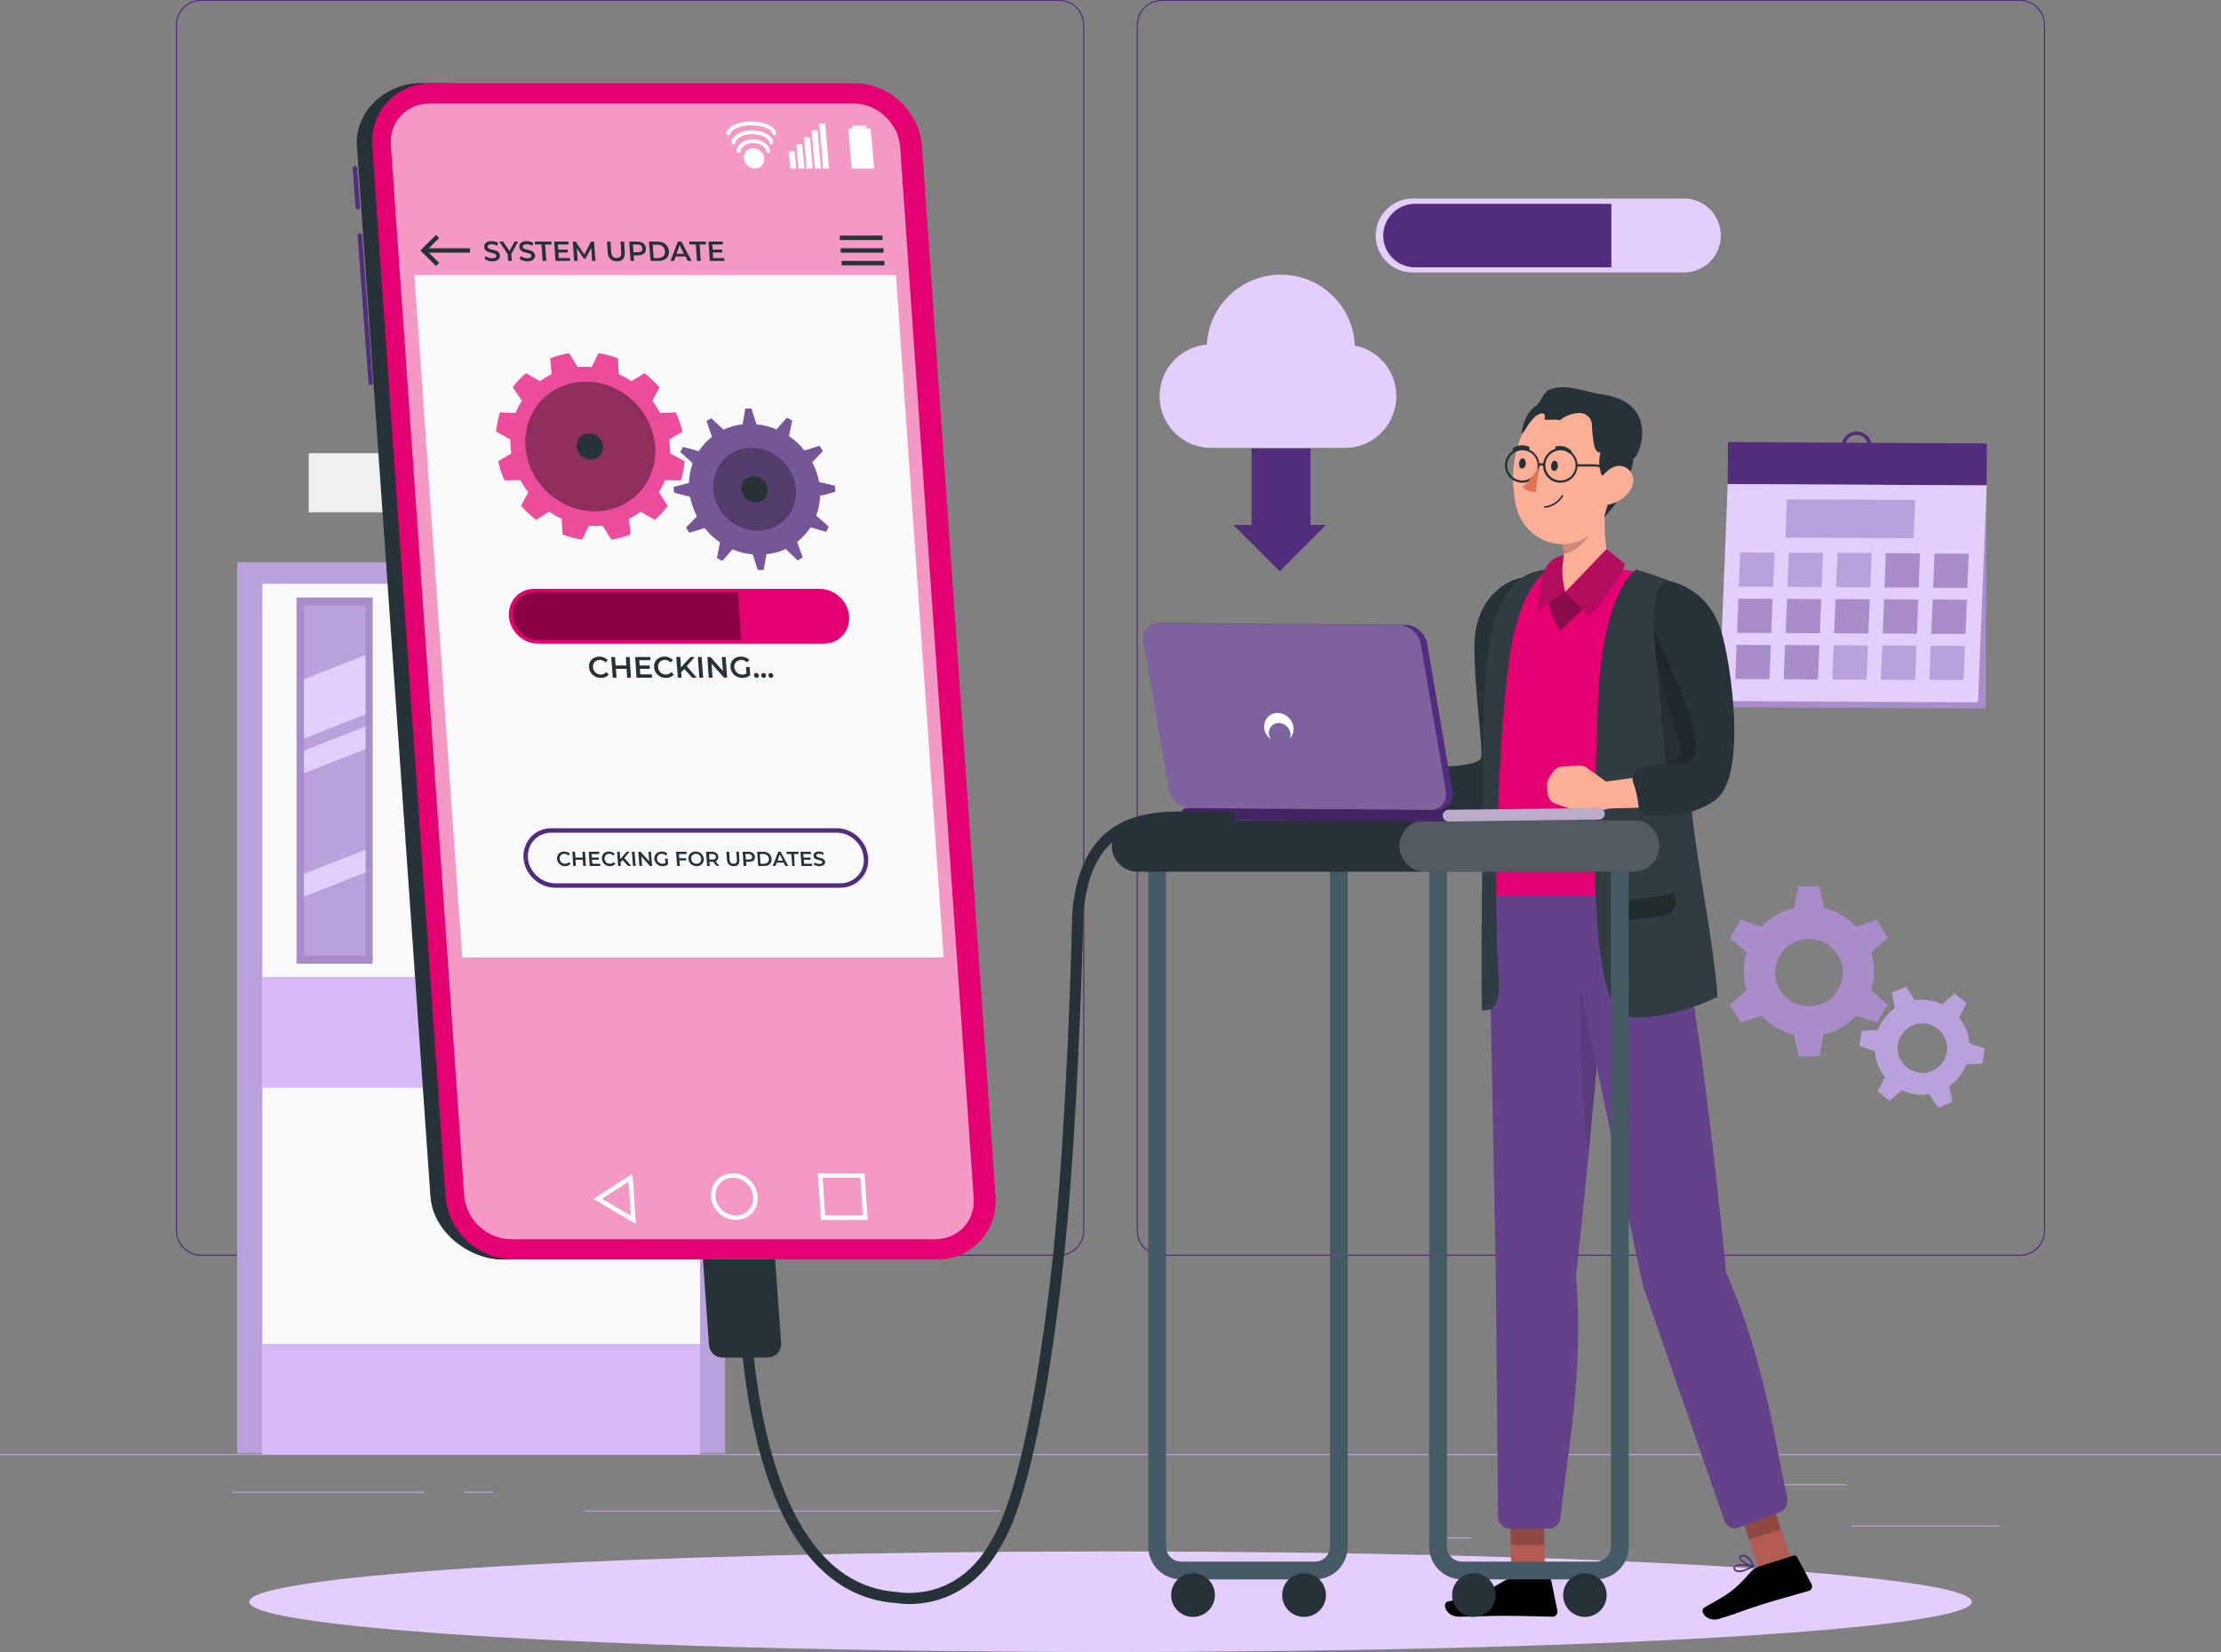 <svg width="1000" height="744" viewBox="0 0 1000 744" fill="none" xmlns="http://www.w3.org/2000/svg">
<rect x="0" y="0" width="1000" height="744" fill="#808080" stroke="none"/>
<g clip-path="url(#clip0_58_5760)">
<path d="M833.6 687H899.8V687.5H833.6V687Z" fill="#BBA1DB"/>
<path d="M645.1 692.4H662.4V692.9H645.1V692.4Z" fill="#BBA1DB"/>
<path d="M793.2 668.4H831.6V668.9H793.2V668.4Z" fill="#BBA1DB"/>
<path d="M104.9 671.8H191.3V672.3H104.9V671.8Z" fill="#BBA1DB"/>
<path d="M209.1 671.8H221.8V672.3H209.1V671.8Z" fill="#BBA1DB"/>
<path d="M262.9 680.2H450.3V680.7H262.9V680.2Z" fill="#BBA1DB"/>
<path fill-rule="evenodd" clip-rule="evenodd" d="M476.8 565.6H90.6C84.3 565.6 79.2 560.5 79.2 554.2V11.3C79.2 5 84.3 -0.1 90.6 -0.1H476.8C483.1 -0.1 488.2 5 488.2 11.3V554.2C488.2 560.5 483.1 565.6 476.8 565.6ZM90.6 0.4C84.6 0.4 79.7 5.3 79.7 11.3V554.2C79.7 560.2 84.6 565.1 90.6 565.1H476.8C482.8 565.1 487.7 560.2 487.7 554.2V11.3C487.7 5.3 482.8 0.4 476.8 0.4H90.6Z" fill="#522D7D"/>
<path fill-rule="evenodd" clip-rule="evenodd" d="M909.4 565.6H523.2C516.9 565.6 511.8 560.5 511.8 554.2V11.3C511.8 5 516.9 -0.1 523.2 -0.1H909.4C915.7 -0.1 920.8 5 920.8 11.3V554.2C920.8 560.5 915.7 565.6 909.4 565.6ZM523.2 0.4C517.2 0.4 512.3 5.3 512.3 11.3V554.2C512.3 560.2 517.2 565.1 523.2 565.1H909.4C915.4 565.1 920.3 560.2 920.3 554.2V11.3C920.3 5.3 915.4 0.4 909.4 0.4H523.2Z" fill="#522D7D"/>
<path d="M1000 655.3H0V654.8H1000V655.3Z" fill="#BBA1DB"/>
<path d="M106.8 253.2H326.5V654.5H106.8V253.2Z" fill="#BBA1DB"/>
<path d="M139 204.1H294.3V230.7H139V204.1Z" fill="#F0F0F0"/>
<path d="M118.1 262.9H315.2V654.5H118.1V262.9Z" fill="#FAFAFA"/>
<path d="M315.2 489.9H118.1V440H315.2V489.9Z" fill="#D6BAF8"/>
<path d="M315.2 655.1H118.1V605.2H315.2V655.1Z" fill="#D6BAF8"/>
<path d="M302 483.6V444.3C302 442.3 300.3 440.6 298.3 440.6C298.233 440.6 298.2 440.6 298.2 440.6C296.1 440.6 294.4 442.3 294.4 444.3V483.6C294.4 485.7 296.1 487.4 298.2 487.4C300.3 487.4 302 485.7 302 483.6Z" fill="white"/>
<path d="M167.8 434H133.5V269.1H167.8V434Z" fill="#A98DCA"/>
<path d="M136.9 272.8H164.6V430.3H136.9V272.8Z" fill="#BBA1DB"/>
<path d="M164.6 295L136.9 305.9V332.6L164.6 321.7V295Z" fill="#E3CEFC"/>
<path d="M164.6 327.2L136.9 338V348.2L164.6 337.4V327.2Z" fill="#E3CEFC"/>
<path d="M164.6 382.7L136.9 393.5V403.8L164.6 392.9V382.7Z" fill="#E3CEFC"/>
<path d="M774.8 106.1C774.8 110.6 773 114.8 770 117.8C767 120.8 762.8 122.7 758.2 122.7H636C626.8 122.7 619.4 115.2 619.4 106.1C619.4 101.5 621.3 97.3 624.3 94.3C627.3 91.3 631.4 89.4 636 89.4H758.2C767.4 89.4 774.8 96.9 774.8 106.1Z" fill="#E3CEFC"/>
<path d="M725.5 91.8V120.4H637.1C629.2 120.4 622.8 114 622.8 106.1C622.8 102.2 624.4 98.6 627 96C629.6 93.4 633.1 91.8 637.1 91.8H725.5Z" fill="#522D7D"/>
<path d="M628.7 178.4C628.7 190.8 619.1 201 606.8 201.7C606.4 201.7 544.3 201.7 543.7 201.7C531.6 200.8 522.1 190.7 522.1 178.4C522.1 166.2 531.5 156.2 543.4 155.2C544.3 137.6 558.9 123.7 576.7 123.7C594.6 123.7 609.3 137.8 610 155.6C620.7 157.7 628.7 167.1 628.7 178.4Z" fill="#E3CEFC"/>
<path d="M597 236.4L576.2 257.3L555.3 236.4H563.5V202H590.1V236.4H597Z" fill="#522D7D"/>
<path fill-rule="evenodd" clip-rule="evenodd" d="M842.5 445.9L849.9 452.5L845.2 460.6L835.8 457.4C831.9 461.6 826.8 464.6 821.1 465.9L819.2 475.7H809.8L807.8 465.9C802.1 464.6 797 461.6 793.1 457.4L783.7 460.6L779 452.5L786.4 445.9C785.6 443.2 785.2 440.4 785.2 437.4C785.2 434.5 785.6 431.6 786.4 428.9L779 422.4L783.7 414.2L793.1 417.4C797 413.2 802.1 410.2 807.8 408.9L809.8 399.2H819.2L821.1 408.9C826.8 410.2 831.9 413.2 835.8 417.4L845.2 414.2L849.9 422.4L842.5 428.9C843.3 431.6 843.7 434.5 843.7 437.4C843.7 440.4 843.3 443.2 842.5 445.9ZM829.7 438C829.7 429.6 822.9 422.8 814.5 422.8C806.1 422.8 799.2 429.6 799.2 438C799.2 446.4 806.1 453.2 814.5 453.2C822.9 453.2 829.7 446.4 829.7 438Z" fill="#A98DCA"/>
<path fill-rule="evenodd" clip-rule="evenodd" d="M886.7 469.8L893.6 472.2L892.6 479L885.3 479.4C883.8 483.3 881.2 486.7 877.7 489.2L879 496.3L872.6 498.9L868.6 492.8C864.4 493.5 860.1 492.8 856.3 491L850.8 495.8L845.4 491.5L848.7 485C847.433 483.4 846.367 481.6 845.5 479.6C844.7 477.6 844.2 475.6 844.1 473.5L837.2 471.1L838.2 464.3L845.4 463.9C847 460 849.6 456.6 853.1 454.1L851.8 447L858.2 444.4L862.1 450.5C866.4 449.8 870.7 450.5 874.4 452.3L880 447.5L885.4 451.8L882.1 458.3C883.4 459.9 884.4 461.7 885.3 463.7C886.1 465.7 886.567 467.733 886.7 469.8ZM875.9 467.9C873.6 462.2 867.1 459.4 861.4 461.7C855.7 464 852.9 470.5 855.2 476.2C857.5 481.9 864 484.7 869.7 482.4C875.4 480.1 878.2 473.6 875.9 467.9Z" fill="#BBA1DB"/>
<path d="M777.4 318.5L894 319.1L894.5 218.6L777.9 218L777.4 318.5Z" fill="#A98DCA"/>
<path d="M777.9 218L894.5 218.6L894.6 199.7L778 199.1L777.9 218Z" fill="#522D7D"/>
<path d="M774 315.7L890.6 316.3L894.5 218.6L777.9 218L774 315.7Z" fill="#E3CEFC"/>
<path d="M803.9 242.1L861.6 242.4L862.3 225.2L804.5 224.9L803.9 242.1Z" fill="#BBA1DB"/>
<path d="M870.4 264.7L885.8 264.8L886.4 249.3H871L870.4 264.7Z" fill="#A98DCA"/>
<path d="M848.5 264.6H863.9L864.5 249.2L849.1 249.1L848.5 264.6Z" fill="#A98DCA"/>
<path d="M869.5 285.5H885L885.6 270.1L870.2 270L869.5 285.5Z" fill="#A98DCA"/>
<path d="M868.7 306.2L884.1 306.3L884.7 290.9L869.3 290.8L868.7 306.2Z" fill="#BBA1DB"/>
<path d="M847.7 285.3L863.1 285.4L863.7 270L848.3 269.9L847.7 285.3Z" fill="#A98DCA"/>
<path d="M825.8 285.2L841.2 285.3L841.9 269.9L826.4 269.8L825.8 285.2Z" fill="#A98DCA"/>
<path d="M804 285.1L819.4 285.2L820 269.8L804.6 269.7L804 285.1Z" fill="#A98DCA"/>
<path d="M782.1 285L797.5 285.1L798.1 269.7L782.7 269.6L782.1 285Z" fill="#A98DCA"/>
<path d="M846.8 306.1L862.3 306.2L862.9 290.8L847.5 290.7L846.8 306.1Z" fill="#BBA1DB"/>
<path d="M825 306L840.4 306.1L841 290.7L825.6 290.6L825 306Z" fill="#BBA1DB"/>
<path d="M803.1 305.9L818.5 306L819.2 290.6L803.7 290.5L803.1 305.9Z" fill="#A98DCA"/>
<path d="M826.7 264.4L842.1 264.5L842.7 249.1L827.3 249L826.7 264.4Z" fill="#BBA1DB"/>
<path d="M804.8 264.3L820.2 264.4L820.8 249L805.4 248.9L804.8 264.3Z" fill="#BBA1DB"/>
<path d="M782.9 264.2L798.3 264.3L799 248.9L783.5 248.8L782.9 264.2Z" fill="#BBA1DB"/>
<path d="M781.3 305.8L796.7 305.9L797.3 290.5L781.9 290.4L781.3 305.8Z" fill="#A98DCA"/>
<path fill-rule="evenodd" clip-rule="evenodd" d="M842.7 201C842.7 204.8 839.7 207.8 836 207.8C832.2 207.8 829.2 204.8 829.2 201C829.2 197.3 832.2 194.3 836 194.3C839.7 194.3 842.7 197.3 842.7 201ZM841.1 201C841.1 198.2 838.8 195.9 836 195.9C833.1 195.9 830.8 198.2 830.8 201C830.8 203.9 833.1 206.2 836 206.2C838.8 206.2 841.1 203.9 841.1 201Z" fill="#522D7D"/>
<path d="M887.8 721.4C887.8 733.9 714.2 744 500 744C285.8 744 112.2 733.9 112.2 721.4C112.2 708.9 285.8 698.7 500 698.7C714.2 698.7 887.8 708.9 887.8 721.4Z" fill="#E3CEFC"/>
<path d="M653.4 349.4L632.1 350.5L624 343.6C623.1 342.8 621.9 342.3 620.7 342.3L613.1 342.1C611.5 342.1 609.9 342.8 608.8 344.2L606.7 346.9C605.9 347.8 605.5 349 605.5 350.2V353.7C605.5 355.8 606.8 357.8 608.7 358.6L620.6 363.8C621.5 364.2 622.6 364.4 623.6 364.2L632.7 362.8L658 364.2L653.4 349.4Z" fill="#B25B52"/>
<path d="M645.8 362.5C645.9 365 647.7 367.1 650.1 367.5C656.6 368.6 669.3 369.5 680.3 363C696.1 353.8 692.7 300.8 689.4 286.8C685.8 271.3 685.4 260.1 685.4 260.1C675.9 261.9 664.5 271.2 663.9 289.3C663.4 307.3 667.8 336.3 666.9 341.1C666.4 344.1 656.3 345.1 649.1 345.3C645.8 345.5 643.4 348.6 644.3 351.8C645.1 354.7 645.8 358.4 645.8 362.5Z" fill="#263238"/>
<path d="M695.7 712.7H680.5L679.9 677.6H695L695.7 712.7Z" fill="#B25B52"/>
<path d="M680.7 711H697.2C697.9 710.9 698.4 711.4 698.5 712L701.2 725.4C701.4 726.7 700.6 727.9 699.3 728.1C699.167 728.1 699.033 728.1 698.9 728.1C692.9 728 684.3 727.7 676.8 727.7C668 727.7 667.3 728.1 657 728.1C650.8 728.1 649.2 721.9 651.8 721.3C663.8 718.7 666.6 718.4 677 712.1C678.1 711.4 679.4 711 680.7 711Z" fill="black"/>
<path opacity="0.2" d="M679.9 677.6L680.2 695.7H695.4L695 677.6H679.9Z" fill="black"/>
<path fill-rule="evenodd" clip-rule="evenodd" d="M673.9 711C672.7 711.1 671.4 710.8 670.3 710.1C669.8 709.6 669.6 709 669.7 708.3C669.7 707.9 669.9 707.6 670.3 707.4C672.1 706.4 678.1 709.4 678.7 709.8C678.9 709.9 679 710.1 678.9 710.3C678.833 710.367 678.733 710.4 678.6 710.4C677.067 710.734 675.5 710.934 673.9 711ZM671.4 707.9C671.133 707.9 670.9 707.934 670.7 708C670.6 708.1 670.5 708.2 670.5 708.4C670.4 708.8 670.6 709.3 670.9 709.5C671.8 710.4 674.2 710.5 677.5 709.9C675.6 708.9 673.5 708.2 671.4 707.9Z" fill="#522D7D"/>
<path fill-rule="evenodd" clip-rule="evenodd" d="M678.6 710.5H678.5C676.7 709.6 673.2 706.4 673.5 704.7C673.5 704.3 673.9 703.8 674.9 703.7C675.6 703.7 676.3 703.9 676.8 704.3C678.6 705.9 679 709.9 679 710.1C679 710.233 678.967 710.334 678.9 710.4C678.767 710.467 678.667 710.5 678.6 710.5ZM675.1 704.5H674.9C674.2 704.5 674.2 704.8 674.2 704.9C674 705.9 676.3 708.4 678.2 709.5C678 707.8 677.4 706.2 676.3 704.9C676 704.6 675.5 704.5 675.1 704.5Z" fill="#522D7D"/>
<path d="M806.6 702.8L792.1 707.3L781 674L795.5 669.4L806.6 702.8Z" fill="#B25B52"/>
<path d="M791.7 705.6L807.5 700.6C808.1 700.4 808.8 700.7 809.1 701.2L815.6 713.3C816.2 714.4 815.8 715.8 814.7 716.4C814.567 716.466 814.433 716.5 814.3 716.5C808.5 718.2 800.2 720.4 793 722.7C784.6 725.3 784.1 726 774.3 729C768.3 730.9 765 725.4 767.3 724C777.9 718 780.5 716.9 788.5 707.7C789.4 706.7 790.5 706 791.7 705.6Z" fill="black"/>
<path opacity="0.2" d="M781 674L787.5 693.3L801.9 688.8L795.5 669.5L781 674Z" fill="black"/>
<path fill-rule="evenodd" clip-rule="evenodd" d="M785.3 707.6C784.1 708.1 782.8 708.2 781.6 707.8C781 707.5 780.6 707 780.5 706.3C780.4 706 780.5 705.6 780.8 705.3C782.2 703.8 788.8 704.9 789.5 705C789.7 705.1 789.9 705.2 789.8 705.4C789.8 705.533 789.733 705.633 789.6 705.7C788.267 706.433 786.833 707.067 785.3 707.6ZM781.9 705.4C781.7 705.467 781.5 705.567 781.3 705.7C781.2 705.8 781.2 706 781.2 706.2C781.3 706.6 781.6 707 782 707.1C783.1 707.7 785.4 707.1 788.4 705.5C786.3 705.1 784.1 705.1 781.9 705.4Z" fill="#522D7D"/>
<path fill-rule="evenodd" clip-rule="evenodd" d="M789.6 705.7L789.5 705.8C787.5 705.5 783.3 703.5 783.1 701.8C782.9 701.4 783.1 700.8 784 700.4C784.7 700.1 785.4 700.1 786.1 700.4C788.3 701.4 789.8 705.1 789.9 705.3C789.9 705.366 789.867 705.466 789.8 705.6C789.733 705.666 789.667 705.7 789.6 705.7ZM784.5 701L784.3 701.1C783.7 701.3 783.7 701.6 783.7 701.7C783.8 702.7 786.8 704.4 788.9 704.9C788.3 703.4 787.2 702 785.8 701.1C785.4 700.9 784.9 700.9 784.5 701Z" fill="#522D7D"/>
<path d="M670.1 396.3L673.5 574.2L674.5 682.8C674.5 685.9 676.8 688.4 679.5 688.4H697.6C700.2 688.4 702.4 686.1 702.7 683.2C704.8 658.8 713.4 620.2 709.6 574.7C709.6 574.7 722.5 455.3 723.3 418.8L720.4 386.4L670.1 396.3Z" fill="#522D7D"/>
<path opacity="0.1" d="M670.1 396.3L673.5 574.2L674.5 682.8C674.5 685.9 676.8 688.4 679.5 688.4H697.6C700.2 688.4 702.4 686.1 702.7 683.2C704.8 658.8 713.4 620.2 709.6 574.7C709.6 574.7 722.5 455.3 723.3 418.8L720.4 386.4L670.1 396.3Z" fill="white"/>
<path opacity="0.1" d="M711.9 430.6C711.9 430.6 709.9 473.8 715 522.5C715 522.5 719.3 473.5 721.8 453.9L711.9 430.6Z" fill="black"/>
<path d="M701.5 397.5L739.7 579L776.4 684.8C777.4 687.6 780.2 689 782.7 687.9L801.5 681C804 680 805.3 677.1 804.7 674.3C799.3 651.1 794.7 612.6 777.1 572.9C777.1 572.9 766.6 457.7 752.4 396.2L701.5 397.5Z" fill="#522D7D"/>
<path opacity="0.1" d="M701.5 397.5L739.7 579L776.4 684.8C777.4 687.6 780.2 689 782.7 687.9L801.5 681C804 680 805.3 677.1 804.7 674.3C799.3 651.1 794.7 612.6 777.1 572.9C777.1 572.9 766.6 457.7 752.4 396.2L701.5 397.5Z" fill="white"/>
<path d="M724.7 253.2C721.6 243.6 722.3 229.9 723.3 221.3L702.6 241.8C703.8 245.6 704.4 249.6 703.9 253.2C703.6 255.1 702.1 256.5 700.3 256.7L691.4 259.5L690.4 266.3L695.7 267.7L702.9 275L720.2 267.7L738.7 259.1C738.7 259.1 735.3 257.9 730.1 257.5C728.1 257.4 725.3 255.1 724.7 253.2Z" fill="#FDAE97"/>
<path opacity="0.2" d="M714.9 231.3L702.9 243C703.5 245.2 704 247.4 704.1 249.6C708.9 248.5 714.9 243.9 716.4 238.4C717.4 235 716.2 231.6 714.9 231.3Z" fill="black"/>
<path d="M726.4 205.8C725.6 221.6 725.8 230.8 717.9 238.9C706 251.2 686.5 244 682.7 228.3C679.2 214.1 681.3 190.8 696.7 184.4C707.7 179.9 720.3 185 724.8 196C726.1 199.1 726.7 202.4 726.4 205.8Z" fill="#FDAE97"/>
<path d="M701.4 210C701.3 211.2 700.5 212.2 699.7 212.1C698.8 212.1 698.3 211 698.4 209.7C698.5 208.4 699.3 207.4 700.1 207.5C701 207.6 701.5 208.7 701.4 210Z" fill="#263238"/>
<path d="M687 208.9C686.8 210.2 686.1 211.1 685.2 211C684.4 211 683.8 209.9 684 208.6C684.1 207.3 684.8 206.3 685.7 206.4C686.5 206.5 687.1 207.6 687 208.9Z" fill="#263238"/>
<path d="M707 204C707.133 204 707.267 203.967 707.4 203.9C707.7 203.5 707.6 203.1 707.3 202.8C705.5 201.2 703.1 200.5 700.7 201C700.3 201.1 700 201.5 700.2 201.9C700.3 202.3 700.7 202.6 701.1 202.5C703 202.1 704.9 202.6 706.3 203.9C706.5 204.1 706.8 204.1 707 204Z" fill="#263238"/>
<path d="M681.5 203C681.7 203.1 682 203.1 682.2 202.9C683.8 201.9 685.8 201.8 687.6 202.5C688 202.7 688.4 202.5 688.6 202.2C688.8 201.8 688.7 201.3 688.3 201.1C686.1 200.2 683.5 200.4 681.4 201.6C681.1 201.8 680.9 202.3 681.1 202.6C681.233 202.8 681.367 202.933 681.5 203Z" fill="#263238"/>
<path fill-rule="evenodd" clip-rule="evenodd" d="M728.6 215L727.9 215.8L725.5 213.4C723.4 211.3 720.6 210.1 717.6 210.1H710.3C710 214.2 706.7 217.4 702.5 217.4C698.3 217.4 694.9 214.1 694.8 209.9C694.3 209.5 693.6 209.5 693.2 209.9C693 214.1 689.6 217.4 685.4 217.4C681.1 217.4 677.6 213.9 677.6 209.6C677.6 205.3 681.1 201.8 685.4 201.8C689.4 201.8 692.7 204.9 693.1 208.8C693.7 208.5 694.3 208.5 694.8 208.8C695.3 204.9 698.5 201.8 702.5 201.8C706.7 201.8 710 205 710.3 209.1H717.6C720.8 209.1 723.9 210.4 726.2 212.7L728.6 215ZM692.3 209.6C692.3 205.8 689.2 202.8 685.4 202.8C681.7 202.8 678.6 205.8 678.6 209.6C678.6 213.3 681.7 216.4 685.4 216.4C689.2 216.4 692.3 213.3 692.3 209.6ZM709.4 209.6C709.4 205.8 706.4 202.8 702.6 202.8C698.9 202.8 695.8 205.8 695.8 209.6C695.8 213.3 698.9 216.4 702.6 216.4C706.4 216.4 709.4 213.3 709.4 209.6Z" fill="#263238"/>
<path d="M721.1 202C719.7 206 719.7 210.4 721.2 214.2C722.1 213.8 722.5 213.7 723.5 213.6C724.5 213.6 725.6 213.9 726.2 214.7C726.8 215.7 726.6 217 726.3 218.1C725.033 223.1 723.667 228.067 722.2 233C730.1 225.1 735 214.3 735.9 203.1C731.3 202.7 725.8 202.5 721.1 202Z" fill="#263238"/>
<path d="M734.2 220.5C732.1 223.8 728.7 226.2 724.9 227.1C719.7 228.2 717.4 223.6 719.1 218.9C720.6 214.7 725.1 209 730.1 209.9C735.1 210.9 736.7 216.3 734.2 220.5Z" fill="#FDAE97"/>
<path d="M693.2 209.7C690.9 213.2 688.7 216.5 685.6 219.3C687.5 221.8 691.4 221.6 691.4 221.6L693.2 209.7Z" fill="#DE7455"/>
<path d="M740.2 258.2C740.2 258.2 739.5 258 738.3 257.7L735.6 257.4L731.6 256.5H731.5C730.2 257.4 711 270.6 704.8 273.3L702.9 273.6C697.4 265.5 697.4 256.5 697.4 256.5L695.2 256.6C694.2 257.6 692.7 257.9 692.7 257.9C692.033 258.033 691.4 258.133 690.8 258.2L685.1 262.5C685.1 262.5 673 288.7 670.1 354L669.2 403.4H762L740.2 258.2Z" fill="#E40070"/>
<g opacity="0.4">
<path d="M700.1 268.5C700.167 268.567 700.2 268.633 700.2 268.7L700.1 268.5Z" fill="black"/>
</g>
<path d="M700.1 268.5C700.167 268.567 700.2 268.633 700.2 268.7L700.1 268.5Z" fill="#522D7D"/>
<path d="M697.4 256.5C697.4 256.5 684.2 262 679.4 297.5C674.6 333 672.7 399.6 674.2 430.7C674.8 443.5 676.8 456.2 667.2 454.9C667.2 454.9 666.7 430.7 667.6 375.1C668.5 319.4 662.8 257.5 697.4 256.5Z" fill="#263238"/>
<g opacity="0.05">
<path d="M697.4 256.5C697.4 256.5 684.2 262 679.4 297.5C674.6 333 674.7 367 673.6 404.2C672.7 435.4 679.2 456.5 667.2 454.9C667.2 454.9 666.7 430.7 667.6 375.1C668.5 319.4 662.8 257.5 697.4 256.5Z" fill="white"/>
</g>
<path d="M736.8 256.5C736.8 256.5 721 265.2 719.3 320.7C717.5 376.2 714.9 456.2 733.6 458C752.3 459.7 772.7 449.2 772.7 449.2C772.7 449.2 774.6 454.3 771.1 428.8C768.2 407.5 763.3 382.4 761.4 362.2C759.1 338.9 771.9 274.6 763.7 268.2C755.5 261.7 736.8 256.5 736.8 256.5Z" fill="#263238"/>
<path opacity="0.05" d="M736.8 256.5C736.8 256.5 721 265.2 719.3 320.7C717.5 376.2 714.9 456.2 733.6 458C752.3 459.7 772.7 449.2 772.7 449.2C772.7 449.2 774.6 454.3 771.1 428.8C768.2 407.5 763.3 382.4 761.4 362.2C759.1 338.9 771.9 274.6 763.7 268.2C755.5 261.7 736.8 256.5 736.8 256.5Z" fill="white"/>
<g opacity="0.3">
<path d="M749 412.4L735.9 414.2C732.4 414.8 729 412.3 728.5 408.7L728.2 406.2L754.2 402.5L754.5 404.9C755.1 408.5 752.6 411.8 749 412.4Z" fill="black"/>
</g>
<path d="M744.2 349.1L723.1 352L714.4 345.7C713.4 345 712.2 344.7 711 344.8L703.5 345.2C701.8 345.3 700.2 346.2 699.3 347.6L697.4 350.5C696.8 351.5 696.5 352.7 696.5 353.8L696.8 357.4C697 359.5 698.4 361.3 700.4 362L712.7 366.2C713.7 366.5 714.7 366.6 715.7 366.3L724.7 364.1L750 363.4L744.2 349.1Z" fill="#FDAE97"/>
<path d="M737.7 362.8C738 365.2 740 367.2 742.4 367.4C749 367.9 761.7 367.8 772.2 360.4C787.1 349.8 779.2 297.3 774.8 283.7C769.9 268.5 758.5 264.2 758.5 264.2C744.4 256.2 743.8 270.6 744.9 288.7C745.9 306.7 757.4 334.8 757 339.6C756.7 342.7 746.7 344.5 739.5 345.4C736.3 345.8 734.2 349.1 735.3 352.2C736.3 355 737.3 358.6 737.7 362.8Z" fill="#263238"/>
<path opacity="0.2" d="M744.9 288.7L750 343.5C750 343.5 765.6 348.4 763.3 333C761.1 317.6 744.6 284.1 744.6 284.1L744.9 288.7Z" fill="black"/>
<path d="M697 228.5C699.8 227.8 702.3 226 703.8 223.5C703.9 223.3 703.8 223.1 703.6 223C703.5 222.9 703.2 223 703.1 223.2C701.5 225.9 698.6 227.7 695.4 228C695.2 228 695.1 228.2 695.1 228.4C695.1 228.6 695.3 228.7 695.5 228.7C696.033 228.633 696.533 228.567 697 228.5Z" fill="#263238"/>
<path d="M731.5 256.5L702.3 284.1L701.2 282C696.9 274.2 695.6 265.2 697.4 256.5C697.4 256.5 697.4 262.1 700.1 268.5L703.6 260.1C703.7 263.3 704.7 266.7 704.7 266.7L706.7 264.7L712.4 269C720.4 264.2 730.5 257.2 731.5 256.5Z" fill="#890B49"/>
<path d="M704.7 266.7C700.2 269.3 696.4 271.9 692.5 275.4C692.833 272.267 693.167 269.167 693.5 266.1C693.8 262.8 694.2 259.4 695.6 256.4C697 253.4 699.7 250.8 703 250.4C703.3 250.4 703.8 249.8 704.1 249.8C703 255 703.3 261.6 704.7 266.7Z" fill="#B40D5F"/>
<path d="M704.7 266.7L715.6 277.5C715.6 277.5 731.8 259 731.5 253.8L723.3 247.3L704.7 266.7Z" fill="#B40D5F"/>
<path d="M721.5 203.7C720.6 203.9 719.5 203.8 718.9 203.1C718.2 202.3 717.9 201.2 717.7 200.2C717.2 197.2 716.8 194.4 716.8 191.4C716.7 188.4 714.3 186 711.2 186C708 186 704.7 187.3 702.3 189.3C701.3 188.6 696.4 189.4 695.3 188.9C695.3 188.9 696.6 185.9 693.9 186.2C691 187 690.9 187.8 688.7 190.4C688.1 191.1 686.6 193.9 686 194.5C685.3 195.1 685.3 195.9 685.3 195.9C685 191.4 687.8 185.3 691.5 182.8C694 181 694.6 176.9 697.4 175.6C704.8 172.4 713.7 176.5 721.7 177.7C748.1 181.5 737.8 206.9 735.4 206.4C730.8 207.3 721.5 203.7 721.5 203.7Z" fill="#263238"/>
<path d="M592 707.3H531.8C525.9 707.3 521 702.5 521 696.5V377.2H602.8V696.5C602.8 702.5 598 707.3 592 707.3Z" stroke="#455A64" stroke-width="8"/>
<path d="M547 718.4C547 723.8 542.6 728.2 537.1 728.2C531.7 728.2 527.3 723.8 527.3 718.4C527.3 712.9 531.7 708.5 537.1 708.5C542.6 708.5 547 712.9 547 718.4Z" fill="#263238"/>
<path d="M597 718.4C597 723.8 592.6 728.2 587.1 728.2C581.7 728.2 577.3 723.8 577.3 718.4C577.3 712.9 581.7 708.5 587.1 708.5C592.6 708.5 597 712.9 597 718.4Z" fill="#263238"/>
<path d="M718.5 707.3H658.3C652.3 707.3 647.5 702.5 647.5 696.6V377.2H729.3V696.6C729.3 702.5 724.4 707.3 718.5 707.3Z" stroke="#455A64" stroke-width="8"/>
<path d="M673.4 718.4C673.4 723.8 669 728.2 663.6 728.2C658.2 728.2 653.8 723.8 653.8 718.4C653.8 712.9 658.2 708.5 663.6 708.5C669 708.5 673.4 712.9 673.4 718.4Z" fill="#263238"/>
<path d="M723.4 718.4C723.4 723.8 719 728.2 713.6 728.2C708.2 728.2 703.8 723.8 703.8 718.4C703.8 712.9 708.2 708.5 713.6 708.5C719 708.5 723.4 712.9 723.4 718.4Z" fill="#263238"/>
<path d="M747.1 381C747.1 384.2 745.8 387.1 743.7 389.2C741.6 391.4 738.7 392.6 735.5 392.6H512.2C505.8 392.6 500.6 387.4 500.6 381C500.6 377.8 501.9 374.9 504 372.8C506.1 370.7 509 369.4 512.2 369.4H735.5C741.9 369.4 747.1 374.6 747.1 381Z" fill="#263238"/>
<path opacity="0.2" d="M747.1 381C747.1 384.2 745.8 387.1 743.7 389.2C741.6 391.4 738.7 392.6 735.5 392.6H641.7C635.3 392.6 630.1 387.4 630.1 381C630.1 377.8 631.4 374.9 633.5 372.8C635.6 370.7 638.5 369.4 641.7 369.4H735.5C741.9 369.4 747.1 374.6 747.1 381Z" fill="white"/>
<path d="M654.7 370L534.4 369.2C533 369.1 531.8 367.9 531.8 366.5C531.8 365 533 363.9 534.5 363.9L654.7 364.7C656.2 364.7 657.3 365.9 657.3 367.4C657.3 368.8 656.1 370 654.7 370Z" fill="#522D7D"/>
<path opacity="0.2" d="M654.7 370L534.4 369.2C533 369.1 531.8 367.9 531.8 366.5C531.8 365 533 363.9 534.5 363.9L654.7 364.7C656.2 364.7 657.3 365.9 657.3 367.4C657.3 368.8 656.1 370 654.7 370Z" fill="black"/>
<path d="M647 364.7H645.4L536.1 363.9H535.8C535.1 363.9 534.5 363.8 533.9 363.6C530.1 362.6 526.9 359.3 526.3 355.4L514.9 289C514.2 284.8 516.8 281.3 520.7 280.7C521.1 280.633 521.5 280.6 521.9 280.6L631 281.4H632.7C637.4 281.4 641.8 285.2 642.6 289.9L653.9 356.3C654.7 360.9 651.6 364.6 647 364.7Z" fill="#522D7D"/>
<g opacity="0.25">
<path d="M651 356.4L639.7 290C639 286.1 635.8 282.8 632 281.8C631.267 281.6 630.533 281.5 629.8 281.5L520.7 280.7C516.8 281.3 514.2 284.8 514.9 289L526.3 355.4C526.9 359.3 530.1 362.6 533.9 363.6C534.5 363.8 535.1 363.9 535.8 363.9H536.1L645.4 364.7C649.3 364 651.7 360.5 651 356.4Z" fill="white"/>
</g>
<path d="M575.7 325.6C578.4 325.6 580.8 327.8 581 330.5C581.1 331.3 581 332 580.7 332.7C581.167 332.233 581.533 331.7 581.8 331.1C582.3 330.1 582.5 329 582.4 327.8C582.1 324.1 578.9 321.1 575.2 321.1C571.6 321.1 568.9 324.1 569.2 327.8C569.3 329 569.7 330.1 570.4 331.1C570.933 331.833 571.567 332.5 572.3 333.1C572.233 333.033 572.2 332.967 572.2 332.9C571.7 332.2 571.4 331.3 571.3 330.5C571.1 327.8 573 325.6 575.7 325.6Z" fill="white"/>
<path d="M649.6 367C649.6 367.133 649.6 367.267 649.6 367.4C649.6 368.8 650.8 370 652.2 370L719.9 369.1C721.2 369.1 722.3 368.1 722.5 366.8C722.5 366.733 722.5 366.633 722.5 366.5C722.5 365.3 721.7 364.4 720.7 364C720.4 363.9 720.1 363.9 719.8 363.9L652.2 364.7C651.2 364.7 650.3 365.3 649.9 366.1C649.7 366.367 649.6 366.667 649.6 367Z" fill="#522D7D"/>
<path opacity="0.6" d="M649.6 367C649.6 367.133 649.6 367.267 649.6 367.4C649.6 368.8 650.8 370 652.2 370L719.9 369.1C721.2 369.1 722.3 368.1 722.5 366.8C722.5 366.733 722.5 366.633 722.5 366.5C722.5 365.3 721.7 364.4 720.7 364C720.4 363.9 720.1 363.9 719.8 363.9L652.2 364.7C651.2 364.7 650.3 365.3 649.9 366.1C649.7 366.367 649.6 366.667 649.6 367Z" fill="white"/>
<path d="M334.9 569.2C334.9 569.2 330.5 715 404.1 719.5C404.1 719.5 432.1 725.1 448.6 694.9C451 690.5 464 672 475.4 576.5C483.2 510.9 485.3 410.8 485.3 410.8C488.5 377.2 505.9 368.1 529.8 368L556 368.1" stroke="#263238" stroke-width="5"/>
<path d="M351.7 604.9C351.9 608.4 349.1 611.4 345.6 611.4H325.2C322.1 611.4 319.4 608.9 319.2 605.7L316.5 567.2H349L351.7 604.9Z" fill="#263238"/>
<path d="M189.3 37.5H204.9C189.2 37.5 177.4 50.2 178.5 65.9L211.6 538.8C212.7 554.5 226.3 567.2 241.9 567.2H226.4C210.7 567.2 197.1 554.5 196 538.8L162.9 65.9C161.8 50.2 173.6 37.5 189.3 37.5Z" fill="#522D7D"/>
<path d="M189.3 37.5H204.9C189.2 37.5 177.4 50.2 178.5 65.9L211.6 538.8C212.7 554.5 226.3 567.2 241.9 567.2H226.4C210.7 567.2 194.9 554.5 193.8 538.8L160.7 65.9C159.6 50.2 173.6 37.5 189.3 37.5Z" fill="#263238"/>
<path d="M231 567.2H421.8C437.5 567.2 449.3 554.5 448.2 538.8L415.1 65.9C414 50.2 400.4 37.5 384.7 37.5H194C178.3 37.5 166.5 50.2 167.6 65.9L200.6 538.8C201.7 554.5 215.3 567.2 231 567.2Z" fill="#E40070"/>
<g opacity="0.6">
<path d="M384.2 46.6C395.1 46.6 404.6 55.5 405.3 66.4L438.4 539.3C438.8 544.4 437.2 549.1 433.9 552.7C430.6 556.2 426 558.1 420.9 558.1H230.2C219.3 558.1 209.8 549.3 209 538.4L176 65.4C175.6 60.4 177.2 55.6 180.5 52.1C183.8 48.6 188.4 46.6 193.5 46.6H384.2Z" fill="white"/>
</g>
<path d="M424.9 431.2H208.1L186.6 123.9H403.4L424.9 431.2Z" fill="#FAFAFA"/>
<path d="M250.8 386.8C250.7 384.9 252 383.5 254 383.5C255 383.5 256 383.9 256.6 384.6L255.9 385.3C255.367 384.767 254.767 384.5 254.1 384.5C252.8 384.5 251.9 385.5 252 386.8C252.1 388.1 253.1 389 254.4 389C255.067 389 255.633 388.767 256.1 388.3L256.9 389C256.4 389.7 255.5 390.1 254.4 390.1C252.5 390.1 250.9 388.7 250.8 386.8Z" fill="#263238"/>
<path d="M263.4 383.6L263.8 390H262.6L262.4 387.2H259.1L259.3 390H258.1L257.7 383.6H258.9L259.1 386.2H262.4L262.2 383.6H263.4Z" fill="#263238"/>
<path d="M270.3 389V390H265.5L265.1 383.6H269.8V384.6H266.4L266.5 386.2H269.6V387.2H266.5L266.7 389H270.3Z" fill="#263238"/>
<path d="M271 386.8C270.8 384.9 272.2 383.5 274.2 383.5C275.2 383.5 276.1 383.9 276.8 384.6L276.1 385.3C275.567 384.767 274.967 384.5 274.3 384.5C273 384.5 272.1 385.5 272.2 386.8C272.3 388.1 273.3 389 274.6 389C275.267 389 275.833 388.767 276.3 388.3L277.1 389C276.5 389.7 275.7 390.1 274.6 390.1C272.7 390.1 271.1 388.7 271 386.8Z" fill="#263238"/>
<path d="M280.3 387.3L279.4 388.4L279.5 390H278.3L277.9 383.6H279L279.3 386.9L282.2 383.6H283.5L281.1 386.4L284.2 390H282.8L280.3 387.3Z" fill="#263238"/>
<path d="M284.5 383.6H285.7L286.2 390H285L284.5 383.6Z" fill="#263238"/>
<path d="M293.1 383.6L293.6 390H292.6L288.8 385.7L289.1 390H287.9L287.4 383.6H288.4L292.3 387.9L292 383.6H293.1Z" fill="#263238"/>
<path d="M299.5 386.7H300.6L300.8 389.3C300.1 389.8 299.2 390.1 298.3 390.1C296.3 390.1 294.8 388.7 294.6 386.8C294.5 384.9 295.9 383.5 297.9 383.5C298.9 383.5 299.9 383.8 300.5 384.5L299.8 385.3C299.267 384.767 298.667 384.5 298 384.5C296.6 384.5 295.7 385.5 295.8 386.8C295.9 388.1 296.9 389 298.3 389C298.8 389 299.2 388.9 299.6 388.7L299.5 386.7Z" fill="#263238"/>
<path d="M305.7 384.6L305.8 386.5H308.9L309 387.5H305.9L306.1 390H304.9L304.4 383.6H309.1L309.2 384.6H305.7Z" fill="#263238"/>
<path fill-rule="evenodd" clip-rule="evenodd" d="M310 386.8C309.8 384.9 311.2 383.5 313.2 383.5C315.2 383.5 316.7 384.9 316.9 386.8C317 388.7 315.6 390.1 313.7 390.1C311.7 390.1 310.1 388.7 310 386.8ZM315.7 386.8C315.6 385.5 314.6 384.5 313.3 384.5C312 384.5 311.1 385.5 311.2 386.8C311.3 388.1 312.3 389 313.6 389C314.9 389 315.8 388.1 315.7 386.8Z" fill="#263238"/>
<path fill-rule="evenodd" clip-rule="evenodd" d="M322.6 390L321.1 388.1C321.033 388.1 320.967 388.1 320.9 388.1H319.4L319.6 390H318.4L317.9 383.6H320.5C322.2 383.6 323.3 384.4 323.4 385.9C323.5 386.8 323.1 387.5 322.2 387.9L323.8 390H322.6ZM320.6 384.6H319.3L319.4 387.1H320.8C321.9 387.1 322.4 386.7 322.3 385.9C322.3 385.1 321.7 384.6 320.6 384.6Z" fill="#263238"/>
<path d="M327.3 387.2L327.1 383.6H328.3L328.5 387.2C328.6 388.5 329.2 389 330.3 389C331.3 389 331.9 388.5 331.8 387.2L331.5 383.6H332.7L332.9 387.2C333.1 389.1 332.1 390.1 330.3 390.1C328.6 390.1 327.5 389.1 327.3 387.2Z" fill="#263238"/>
<path fill-rule="evenodd" clip-rule="evenodd" d="M339.9 385.9C340 387.3 339 388.1 337.3 388.1H335.9L336 390H334.8L334.4 383.6H337C338.7 383.6 339.8 384.4 339.9 385.9ZM338.7 385.9C338.6 385.1 338 384.6 337 384.6H335.6L335.8 387.1H337.2C338.2 387.1 338.7 386.7 338.7 385.9Z" fill="#263238"/>
<path fill-rule="evenodd" clip-rule="evenodd" d="M340.9 383.6H343.7C345.8 383.6 347.3 384.9 347.4 386.8C347.6 388.7 346.2 390 344.2 390H341.4L340.9 383.6ZM344 389C345.4 389 346.3 388.1 346.2 386.8C346.1 385.5 345.1 384.6 343.7 384.6H342.1L342.4 389H344Z" fill="#263238"/>
<path fill-rule="evenodd" clip-rule="evenodd" d="M352.9 388.5H349.7L349.1 390H347.9L350.4 383.6H351.5L354.9 390H353.6L352.9 388.5ZM352.5 387.6L351.1 384.8L350.1 387.6H352.5Z" fill="#263238"/>
<path d="M356.3 384.6H354.2L354.1 383.6H359.5L359.6 384.6H357.5L357.8 390H356.7L356.3 384.6Z" fill="#263238"/>
<path d="M365.6 389L365.7 390H360.9L360.4 383.6H365.1L365.2 384.6H361.7L361.8 386.2H364.9L365 387.2H361.9L362 389H365.6Z" fill="#263238"/>
<path d="M366.4 389.3L366.8 388.4C367.3 388.8 368.1 389.1 368.9 389.1C369.9 389.1 370.3 388.7 370.3 388.3C370.2 386.9 366.4 387.8 366.3 385.4C366.2 384.4 367 383.5 368.7 383.5C369.5 383.5 370.3 383.7 370.9 384.1L370.6 385C370 384.6 369.3 384.5 368.8 384.5C367.8 384.5 367.4 384.9 367.5 385.3C367.5 386.7 371.3 385.8 371.5 388.2C371.5 389.2 370.7 390.1 369 390.1C368 390.1 367 389.8 366.4 389.3Z" fill="#263238"/>
<path d="M389.9 386.4C390.2 389.8 389 392.9 386.9 395.1C384.8 397.4 381.8 398.8 378.4 398.8H250C243.2 398.8 237.2 393.2 236.7 386.4C236.5 383 237.7 379.8 239.8 377.6C241.8 375.4 244.8 374 248.3 374H376.7C383.5 374 389.4 379.5 389.9 386.4Z" stroke="#522D7D" stroke-width="2"/>
<path d="M265.2 300.5C265 297.7 267 295.7 269.9 295.7C271.4 295.7 272.7 296.3 273.7 297.3L272.6 298.3C271.867 297.567 271.033 297.2 270.1 297.2C268.1 297.2 266.8 298.6 267 300.5C267.1 302.4 268.6 303.8 270.5 303.8C271.5 303.8 272.3 303.433 272.9 302.7L274.1 303.8C273.3 304.8 272.1 305.3 270.5 305.3C267.7 305.3 265.4 303.3 265.2 300.5Z" fill="#263238"/>
<path d="M283.5 295.9L284.1 305.2H282.4L282.1 301.2H277.3L277.6 305.2H275.9L275.2 295.9H276.9L277.2 299.7H282L281.8 295.9H283.5Z" fill="#263238"/>
<path d="M293.5 303.7L293.6 305.2H286.6L286 295.9H292.8L292.9 297.3H287.8L288 299.7H292.5L292.6 301.2H288.1L288.3 303.7H293.5Z" fill="#263238"/>
<path d="M294.5 300.5C294.3 297.7 296.3 295.7 299.2 295.7C300.7 295.7 302 296.3 303 297.3L301.9 298.3C301.167 297.567 300.333 297.2 299.4 297.2C297.4 297.2 296.1 298.6 296.3 300.5C296.4 302.4 297.9 303.8 299.8 303.8C300.8 303.8 301.6 303.433 302.2 302.7L303.4 303.8C302.6 304.8 301.4 305.3 299.8 305.3C297 305.3 294.7 303.3 294.5 300.5Z" fill="#263238"/>
<path d="M308.1 301.3L306.7 302.8L306.9 305.2H305.2L304.5 295.9H306.3L306.6 300.6L310.9 295.9H312.8L309.2 300L313.7 305.2H311.7L308.1 301.3Z" fill="#263238"/>
<path d="M314.2 295.9H315.9L316.6 305.2H314.9L314.2 295.9Z" fill="#263238"/>
<path d="M326.7 295.9L327.4 305.2H326L320.4 298.9L320.8 305.2H319.1L318.5 295.9H319.9L325.5 302.2L325 295.9H326.7Z" fill="#263238"/>
<path d="M335.9 300.4H337.5L337.8 304.1C336.9 304.9 335.6 305.3 334.2 305.3C331.4 305.3 329.1 303.3 328.9 300.5C328.7 297.7 330.7 295.7 333.6 295.7C335.2 295.7 336.5 296.3 337.4 297.2L336.4 298.3C335.6 297.6 334.8 297.2 333.8 297.2C331.8 297.2 330.5 298.6 330.6 300.5C330.8 302.4 332.3 303.8 334.2 303.8C334.9 303.8 335.5 303.7 336.1 303.3L335.9 300.4Z" fill="#263238"/>
<path d="M339.5 304.2C339.4 303.5 339.9 303.1 340.5 303.1C341.1 303.1 341.6 303.5 341.7 304.2C341.7 304.8 341.3 305.3 340.7 305.3C340.1 305.3 339.5 304.8 339.5 304.2Z" fill="#263238"/>
<path d="M342.7 304.2C342.7 303.5 343.2 303.1 343.8 303.1C344.3 303.1 344.9 303.5 344.9 304.2C345 304.8 344.5 305.3 343.9 305.3C343.3 305.3 342.8 304.8 342.7 304.2Z" fill="#263238"/>
<path d="M346 304.2C345.9 303.5 346.4 303.1 347 303.1C347.6 303.1 348.1 303.5 348.2 304.2C348.2 304.8 347.7 305.3 347.1 305.3C346.6 305.3 346 304.8 346 304.2Z" fill="#263238"/>
<path d="M382.3 277.5C382.5 281 381.4 284.1 379.3 286.3C377.2 288.6 374.2 289.9 370.8 289.9H242.4C235.5 289.9 229.6 284.4 229.1 277.5C228.9 274.1 230.1 271 232.1 268.8C234.2 266.5 237.2 265.2 240.6 265.2H369C375.9 265.2 381.8 270.7 382.3 277.5Z" fill="#E40070"/>
<path opacity="0.4" d="M332.2 266.6L333.7 288.2H242.4C236.5 288.2 231.3 283.4 230.9 277.4C230.6 274.4 231.7 271.7 233.5 269.8C235.3 267.8 237.9 266.6 240.9 266.6H332.2Z" fill="black"/>
<path d="M368.7 227.8C369.033 226.267 369.2 224.767 369.2 223.3L376.1 221.5C376.1 220.567 376.067 219.667 376 218.8L368.8 217.1C368.2 214 367.2 211 365.7 208.2L370.5 203.1C370.033 202.367 369.533 201.6 369 200.8L362.2 202.9C360.2 200.4 357.9 198.2 355.2 196.4L356.7 189.4C355.9 188.933 355.1 188.5 354.3 188.1L349.6 193.4C348.2 192.8 346.733 192.3 345.2 191.9C343.667 191.5 342.133 191.233 340.6 191.1L338.3 184C337.367 184 336.467 184 335.6 184L334.4 191.1C331.3 191.4 328.4 192.3 325.7 193.5L320.3 188.4C319.5 188.8 318.767 189.233 318.1 189.7L320.6 196.7C318.3 198.5 316.2 200.7 314.6 203.2L307.5 201.3C307.1 202.033 306.7 202.8 306.3 203.6L311.9 208.6C311.433 210 311.033 211.433 310.7 212.9C310.433 214.433 310.267 215.967 310.2 217.5L303.3 219.3C303.367 220.167 303.433 221.033 303.5 221.9L310.7 223.7C311.3 226.7 312.3 229.7 313.8 232.5L308.9 237.6C309.367 238.4 309.867 239.167 310.4 239.9L317.3 237.8C319.2 240.3 321.6 242.5 324.2 244.3L322.8 251.3C323.6 251.767 324.4 252.2 325.2 252.6L329.8 247.4C331.267 248 332.767 248.5 334.3 248.9C335.833 249.233 337.367 249.5 338.9 249.7L341.2 256.7C342.067 256.7 342.933 256.7 343.8 256.7L345.1 249.6C348.1 249.3 351.1 248.5 353.8 247.2L359.2 252.4C359.933 251.933 360.667 251.467 361.4 251L358.9 244.1C361.2 242.2 363.2 240.1 364.9 237.5L372 239.5C372.4 238.7 372.767 237.933 373.1 237.2L367.5 232.2C368.033 230.8 368.433 229.333 368.7 227.8Z" fill="#522D7D"/>
<path opacity="0.2" d="M368.7 227.8C369.033 226.267 369.2 224.767 369.2 223.3L376.1 221.5C376.1 220.567 376.067 219.667 376 218.8L368.8 217.1C368.2 214 367.2 211 365.7 208.2L370.5 203.1C370.033 202.367 369.533 201.6 369 200.8L362.2 202.9C360.2 200.4 357.9 198.2 355.2 196.4L356.7 189.4C355.9 188.933 355.1 188.5 354.3 188.1L349.6 193.4C348.2 192.8 346.733 192.3 345.2 191.9C343.667 191.5 342.133 191.233 340.6 191.1L338.3 184C337.367 184 336.467 184 335.6 184L334.4 191.1C331.3 191.4 328.4 192.3 325.7 193.5L320.3 188.4C319.5 188.8 318.767 189.233 318.1 189.7L320.6 196.7C318.3 198.5 316.2 200.7 314.6 203.2L307.5 201.3C307.1 202.033 306.7 202.8 306.3 203.6L311.9 208.6C311.433 210 311.033 211.433 310.7 212.9C310.433 214.433 310.267 215.967 310.2 217.5L303.3 219.3C303.367 220.167 303.433 221.033 303.5 221.9L310.7 223.7C311.3 226.7 312.3 229.7 313.8 232.5L308.9 237.6C309.367 238.4 309.867 239.167 310.4 239.9L317.3 237.8C319.2 240.3 321.6 242.5 324.2 244.3L322.8 251.3C323.6 251.767 324.4 252.2 325.2 252.6L329.8 247.4C331.267 248 332.767 248.5 334.3 248.9C335.833 249.233 337.367 249.5 338.9 249.7L341.2 256.7C342.067 256.7 342.933 256.7 343.8 256.7L345.1 249.6C348.1 249.3 351.1 248.5 353.8 247.2L359.2 252.4C359.933 251.933 360.667 251.467 361.4 251L358.9 244.1C361.2 242.2 363.2 240.1 364.9 237.5L372 239.5C372.4 238.7 372.767 237.933 373.1 237.2L367.5 232.2C368.033 230.8 368.433 229.333 368.7 227.8Z" fill="white"/>
<path opacity="0.3" d="M358.4 220.4C359.1 230.7 351.3 239 341 239C330.7 239 321.8 230.7 321.1 220.4C320.4 210.1 328.1 201.7 338.4 201.7C348.7 201.7 357.7 210.1 358.4 220.4Z" fill="black"/>
<path d="M304.3 185.8L297.2 186C296.2 184.067 295.033 182.233 293.7 180.5L296.9 174.4C294.833 172.067 292.6 169.967 290.2 168.1L284.3 171.7C282.5 170.5 280.6 169.433 278.6 168.5L278.2 161.4C275.4 160.333 272.5 159.567 269.5 159.1L266.4 165.3C265.4 165.233 264.367 165.2 263.3 165.2C262.233 165.2 261.167 165.233 260.1 165.3L256.2 159.1C253.267 159.567 250.467 160.333 247.8 161.4L248.4 168.5C246.533 169.433 244.767 170.5 243.1 171.7L236.8 168.1C234.6 169.967 232.633 172.067 230.9 174.4L235 180.5C233.867 182.233 232.933 184.067 232.2 186L225.1 185.8C224.233 188.6 223.667 191.467 223.4 194.4L229.8 197.9C229.8 198.967 229.833 200.033 229.9 201.1C229.967 202.167 230.1 203.2 230.3 204.2L224.3 207.7C224.967 210.7 225.933 213.567 227.2 216.3L234.3 216.2C235.367 218.133 236.567 219.967 237.9 221.7L234.6 227.8C236.667 230.067 238.933 232.167 241.4 234.1L247.2 230.4C249 231.6 250.9 232.667 252.9 233.6L253.3 240.7C256.1 241.767 259.033 242.533 262.1 243L265.1 236.8C266.167 236.867 267.233 236.9 268.3 236.9C269.367 236.9 270.4 236.867 271.4 236.8L275.3 243C278.3 242.533 281.133 241.767 283.8 240.7L283.2 233.6C285.067 232.667 286.8 231.6 288.4 230.4L294.8 234.1C297 232.167 298.933 230.067 300.6 227.8L296.6 221.7C297.667 219.967 298.6 218.133 299.4 216.2L306.5 216.3C307.367 213.567 307.933 210.7 308.2 207.7L301.7 204.2C301.7 203.2 301.667 202.167 301.6 201.1C301.533 200.033 301.433 198.967 301.3 197.9L307.2 194.4C306.533 191.467 305.567 188.6 304.3 185.8Z" fill="#E40070"/>
<path opacity="0.3" d="M304.3 185.8L297.2 186C296.2 184.067 295.033 182.233 293.7 180.5L296.9 174.4C294.833 172.067 292.6 169.967 290.2 168.1L284.3 171.7C282.5 170.5 280.6 169.433 278.6 168.5L278.2 161.4C275.4 160.333 272.5 159.567 269.5 159.1L266.4 165.3C265.4 165.233 264.367 165.2 263.3 165.2C262.233 165.2 261.167 165.233 260.1 165.3L256.2 159.1C253.267 159.567 250.467 160.333 247.8 161.4L248.4 168.5C246.533 169.433 244.767 170.5 243.1 171.7L236.8 168.1C234.6 169.967 232.633 172.067 230.9 174.4L235 180.5C233.867 182.233 232.933 184.067 232.2 186L225.1 185.8C224.233 188.6 223.667 191.467 223.4 194.4L229.8 197.9C229.8 198.967 229.833 200.033 229.9 201.1C229.967 202.167 230.1 203.2 230.3 204.2L224.3 207.7C224.967 210.7 225.933 213.567 227.2 216.3L234.3 216.2C235.367 218.133 236.567 219.967 237.9 221.7L234.6 227.8C236.667 230.067 238.933 232.167 241.4 234.1L247.2 230.4C249 231.6 250.9 232.667 252.9 233.6L253.3 240.7C256.1 241.767 259.033 242.533 262.1 243L265.1 236.8C266.167 236.867 267.233 236.9 268.3 236.9C269.367 236.9 270.4 236.867 271.4 236.8L275.3 243C278.3 242.533 281.133 241.767 283.8 240.7L283.2 233.6C285.067 232.667 286.8 231.6 288.4 230.4L294.8 234.1C297 232.167 298.933 230.067 300.6 227.8L296.6 221.7C297.667 219.967 298.6 218.133 299.4 216.2L306.5 216.3C307.367 213.567 307.933 210.7 308.2 207.7L301.7 204.2C301.7 203.2 301.667 202.167 301.6 201.1C301.533 200.033 301.433 198.967 301.3 197.9L307.2 194.4C306.533 191.467 305.567 188.6 304.3 185.8Z" fill="white"/>
<path opacity="0.4" d="M295 201.1C296.1 217.2 283.9 230.3 267.8 230.3C251.7 230.3 237.7 217.2 236.6 201.1C235.4 184.9 247.6 171.9 263.7 171.9C279.9 171.9 293.8 184.9 295 201.1Z" fill="black"/>
<path d="M271.5 201.1C271.7 204.3 269.3 207 266 207C262.7 207 259.9 204.3 259.7 201.1C259.4 197.8 261.9 195.2 265.2 195.2C268.4 195.2 271.3 197.8 271.5 201.1Z" fill="#263238"/>
<path d="M345.6 220.4C345.9 223.6 343.4 226.3 340.1 226.3C336.9 226.3 334 223.6 333.8 220.4C333.6 217.1 336.1 214.5 339.3 214.5C342.6 214.5 345.4 217.1 345.6 220.4Z" fill="#263238"/>
<path d="M378.1 107.1H397.4" stroke="#263238" stroke-width="2"/>
<path d="M378.5 112.8H397.8" stroke="#263238" stroke-width="2"/>
<path d="M378.9 118.5H398.2" stroke="#263238" stroke-width="2"/>
<path d="M389.6 548.4H370.6L369.3 529.4H388.3L389.6 548.4Z" stroke="white" stroke-width="2"/>
<path d="M285.2 549.4L269.1 539.9L283.9 530.4L285.2 549.4Z" stroke="white" stroke-width="2"/>
<path d="M340.1 538.9C340.5 544.2 336.6 548.4 331.3 548.4C326.1 548.4 321.5 544.2 321.1 538.9C320.8 533.7 324.7 529.4 330 529.4C335.2 529.4 339.8 533.7 340.1 538.9Z" stroke="white" stroke-width="2"/>
<path d="M162 106.1L166.9 172.4" stroke="#522D7D" stroke-width="2" stroke-linecap="round" stroke-linejoin="round"/>
<path d="M159.8 75.8L161.1 93.3" stroke="#522D7D" stroke-width="2" stroke-linecap="round" stroke-linejoin="round"/>
<path d="M218.2 116.6L218.6 115.3C219.4 115.9 220.5 116.3 221.6 116.3C223 116.3 223.5 115.8 223.5 115.2C223.3 113.3 218.2 114.5 218 111.2C217.9 109.8 218.9 108.6 221.3 108.6C222.4 108.6 223.5 108.9 224.3 109.4L223.9 110.7C223 110.2 222.2 110 221.4 110C220 110 219.5 110.5 219.6 111.2C219.7 113 224.8 111.8 225.1 115C225.2 116.5 224.1 117.7 221.7 117.7C220.3 117.7 218.9 117.2 218.2 116.6Z" fill="#263238"/>
<path d="M230.2 114.4L230.5 117.5H228.8L228.6 114.5L224.8 108.8H226.5L229.4 113L231.7 108.8H233.3L230.2 114.4Z" fill="#263238"/>
<path d="M234 116.6L234.4 115.3C235.2 115.9 236.3 116.3 237.4 116.3C238.8 116.3 239.3 115.8 239.3 115.2C239.1 113.3 234 114.5 233.8 111.2C233.7 109.8 234.7 108.6 237.1 108.6C238.2 108.6 239.3 108.9 240.1 109.4L239.7 110.7C238.9 110.2 238 110 237.2 110C235.9 110 235.3 110.5 235.4 111.2C235.5 113 240.6 111.8 240.9 115C241 116.5 239.9 117.7 237.5 117.7C236.1 117.7 234.7 117.2 234 116.6Z" fill="#263238"/>
<path d="M243.8 110.1H240.9L240.8 108.8H248.3V110.1H245.4L246 117.5H244.3L243.8 110.1Z" fill="#263238"/>
<path d="M256.6 116.2L256.7 117.5H250.1L249.5 108.8H255.9L256 110.1H251.2L251.4 112.4H255.6L255.7 113.7H251.5L251.6 116.2H256.6Z" fill="#263238"/>
<path d="M266.6 117.5L266.2 111.7L263.6 116.5H262.9L259.7 111.8L260.1 117.5H258.5L257.9 108.8H259.2L263.1 114.6L266.1 108.8H267.5L268.1 117.5H266.6Z" fill="#263238"/>
<path d="M273.6 113.7L273.3 108.8H274.9L275.2 113.6C275.4 115.5 276.2 116.2 277.7 116.2C279.1 116.2 279.8 115.5 279.7 113.6L279.4 108.8H281L281.3 113.7C281.5 116.3 280.1 117.7 277.7 117.7C275.3 117.7 273.8 116.3 273.6 113.7Z" fill="#263238"/>
<path fill-rule="evenodd" clip-rule="evenodd" d="M290.8 111.9C291 113.8 289.6 115 287.3 115H285.3L285.5 117.5H283.9L283.3 108.8H286.9C289.2 108.8 290.7 109.9 290.8 111.9ZM289.2 111.9C289.1 110.8 288.3 110.1 286.9 110.1H285L285.2 113.6H287.1C288.6 113.6 289.3 113 289.2 111.9Z" fill="#263238"/>
<path fill-rule="evenodd" clip-rule="evenodd" d="M292.2 108.8H296.1C298.9 108.8 301 110.5 301.2 113.1C301.4 115.8 299.5 117.5 296.7 117.5H292.9L292.2 108.8ZM296.4 116.2C298.4 116.2 299.6 115 299.4 113.2C299.3 111.4 298 110.2 296 110.2H293.9L294.3 116.2H296.4Z" fill="#263238"/>
<path fill-rule="evenodd" clip-rule="evenodd" d="M308.6 115.5H304.3L303.5 117.5H301.9L305.2 108.8H306.8L311.4 117.5H309.7L308.6 115.5ZM307.9 114.3L306 110.4L304.6 114.3H307.9Z" fill="#263238"/>
<path d="M313.3 110.1H310.4L310.3 108.8H317.8L317.9 110.1H315L315.5 117.5H313.8L313.3 110.1Z" fill="#263238"/>
<path d="M326.1 116.2L326.2 117.5H319.6L319 108.8H325.4L325.5 110.1H320.7L320.9 112.4H325.1L325.2 113.7H321L321.1 116.2H326.1Z" fill="#263238"/>
<path d="M197 119.1L190.7 112.8L197 106.5" stroke="#263238" stroke-width="2"/>
<path d="M190.7 112.8H211.6" stroke="#263238" stroke-width="2"/>
<path d="M344.1 71.3C344.3 73.8 342.4 75.9 339.9 75.9C337.4 75.9 335.1 73.8 334.9 71.3C334.7 68.8 336.6 66.7 339.1 66.7C341.6 66.7 343.8 68.8 344.1 71.3Z" fill="white"/>
<path d="M345.9 68.9C345.4 68.9 345 68.6 345 68.1C344.8 66 342.1 64.4 338.9 64.4C335.6 64.4 333.3 66.8 333.5 68.1C333.5 68.6 333.1 68.9 332.7 68.9C332.2 68.9 331.8 68.6 331.7 68.1C331.5 65.6 334.7 62.7 338.7 62.7C342.9 62.7 346.4 65 346.7 68.1C346.7 68.6 346.3 68.9 345.9 68.9Z" fill="white"/>
<path d="M347.3 65C346.8 65 346.4 64.6 346.4 64.1C346.2 62.1 342.6 60.4 338.4 60.4C334 60.4 331 63 331.1 64.1C331.2 64.6 330.8 65 330.3 65C329.9 65 329.5 64.6 329.4 64.1C329.2 61.7 333.2 58.7 338.3 58.7C343.6 58.7 347.8 61 348.1 64.1C348.1 64.6 347.8 65 347.3 65Z" fill="white"/>
<path d="M348.8 61C348.3 61 347.9 60.6 347.8 60.2C347.7 58.4 343.7 56.4 338 56.4C332.2 56.4 328.7 59.2 328.8 60.2C328.8 60.6 328.5 61 328 61C327.5 61 327.1 60.6 327.1 60.2C326.9 57.7 331.8 54.7 337.8 54.7C344.3 54.7 349.3 57 349.5 60.2C349.6 60.6 349.2 61 348.8 61Z" fill="white"/>
<path d="M358.5 75.9H355.8L355.1 68.1H357.8L358.5 75.9Z" fill="white"/>
<path d="M362.2 75.9H359.5L358.5 65H361.2L362.2 75.9Z" fill="white"/>
<path d="M365.9 75.9H363.2L362 61.8H364.7L365.9 75.9Z" fill="white"/>
<path d="M369.6 75.9H366.9L365.4 58.7H368.1L369.6 75.9Z" fill="white"/>
<path d="M373.3 75.9H370.6L368.8 55.6H371.5L373.3 75.9Z" fill="white"/>
<path d="M393.6 75.9H383.5L381.9 57.9H392L393.6 75.9Z" fill="white"/>
<path d="M390.1 57.9H383.8L383.6 56.6H390L390.1 57.9Z" fill="white"/>
</g>
<defs>
<clipPath id="clip0_58_5760">
<rect width="1000" height="744" fill="white"/>
</clipPath>
</defs>
</svg>
